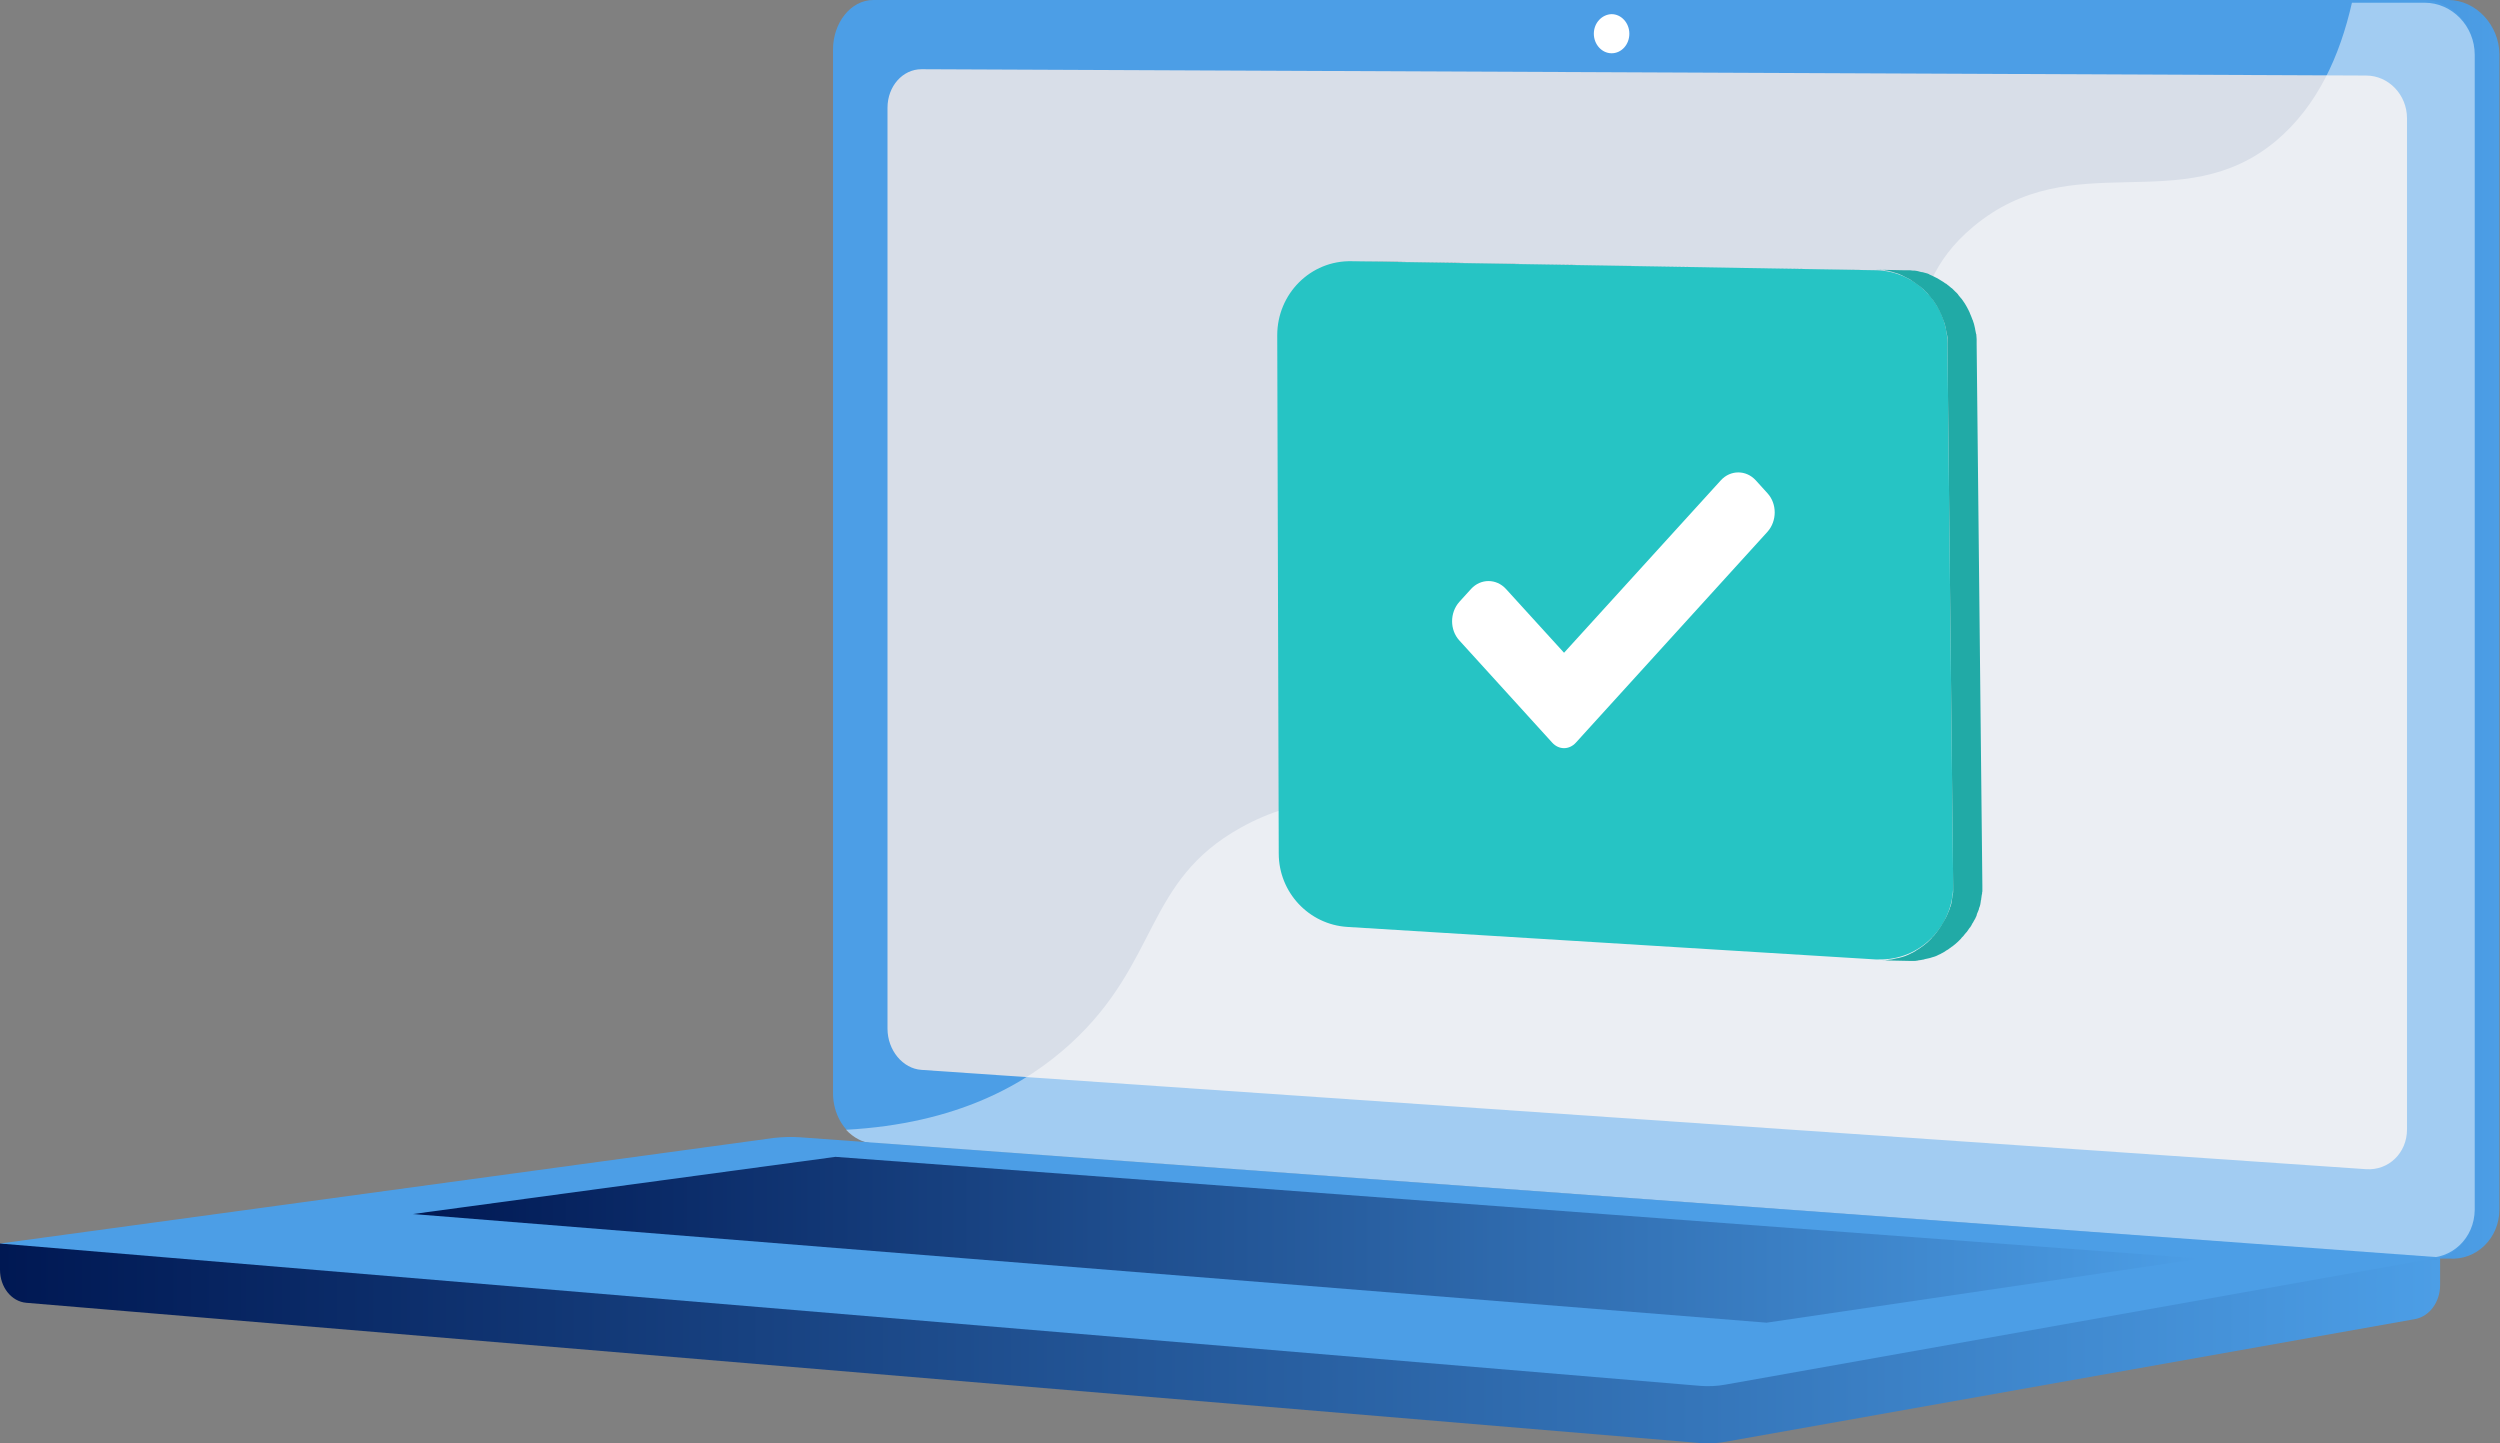 <?xml version="1.0" encoding="utf-8"?>
<!-- Generator: Adobe Illustrator 25.0.1, SVG Export Plug-In . SVG Version: 6.00 Build 0)  -->
<svg version="1.1" id="Background" xmlns="http://www.w3.org/2000/svg" xmlns:xlink="http://www.w3.org/1999/xlink" x="0px" y="0px"
	 viewBox="0 0 830.7 479.6" style="enable-background:new 0 0 830.7 479.6;" xml:space="preserve">
<rect x="0" y="0" width="830.7" height="479.6" fill="#808080" stroke="none"/>
<style type="text/css">
	.st0{fill:url(#SVGID_1_);}
	.st1{fill:url(#SVGID_2_);}
	.st2{fill:#4C9EE6;}
	.st3{fill:#D8DEE8;}
	.st4{fill:#FFFFFF;}
	.st5{opacity:0.48;fill:#FFFFFF;}
	.st6{fill:url(#SVGID_3_);}
	.st7{enable-background:new    ;}
	.st8{fill:#156D6D;}
	.st9{fill:#26C4C4;}
	.st10{fill:#21AAA6;}
</style>
<g>
	<g>
		<g>
			
				<linearGradient id="SVGID_1_" gradientUnits="userSpaceOnUse" x1="-975.362" y1="442.894" x2="-164.53" y2="442.894" gradientTransform="matrix(-1 0 0 1 -164.53 0)">
				<stop  offset="0" style="stop-color:#4C9EE6"/>
				<stop  offset="1" style="stop-color:#001853"/>
			</linearGradient>
			<path class="st0" d="M0,413.2l810.8-7V427c0,5.6-3.5,10.4-8.3,11.3l-229.3,40.8c-2.7,0.5-5.5,0.6-8.2,0.4L8.8,432.9
				c-5-0.4-8.8-5.2-8.8-11L0,413.2z"/>
			<g>
				
					<linearGradient id="SVGID_2_" gradientUnits="userSpaceOnUse" x1="-995.218" y1="209.277" x2="-449.734" y2="209.277" gradientTransform="matrix(-1 0 0 1 -164.53 0)">
					<stop  offset="0" style="stop-color:#4C9EE6"/>
					<stop  offset="1" style="stop-color:#001853"/>
				</linearGradient>
				<path class="st1" d="M285.2,16.4v346.9c0,4.4,1.3,8.5,3.8,11.5c2.5,3,5.7,4.9,9.5,5.2L671,407.9l138.8,10.7h0l0.9-0.4l3,0
					c9.2,0.7,16.8-6.8,16.8-16.3V18.1c0-9.6-7.7-18.1-17-18.1L298.4,0C290.8,0,285.2,7.7,285.2,16.4z"/>
				<path class="st2" d="M276.8,16.4v346.9c0,6.7,3.5,12.7,8.6,15.3c0.1,0,0.1,0.1,0.1,0.1c0.5,0.2,0.9,0.5,1.5,0.6
					c0.1,0,0.2,0.1,0.3,0.1c0.1,0,0.2,0.1,0.3,0.1c0.4,0.1,0.7,0.2,1.1,0.3c0.5,0.1,0.9,0.2,1.4,0.2l2.6-0.1L663.6,407h0l141.9,10.7
					c1.4,0.1,2.7,0.6,4,0.4c0.1,0,0.2,0.5,0.4,0.5h0c0.3,0,0.7-0.6,1-0.7c6.6-1.8,11.4-8.4,11.4-16.1V18.1c0-9.6-7.6-18.1-16.8-18.1
					L290.2,0C282.6,0,276.8,7.7,276.8,16.4z"/>
				<path class="st3" d="M306.2,355.5l480,33c7.5,0.5,13.6-5.4,13.6-13.2v-336c0-7.8-6.1-14.2-13.6-14.2l-480-2.1
					c-6.3,0-11.3,5.7-11.3,12.8v306C294.9,349,300,355.1,306.2,355.5z"/>
				<path class="st4" d="M529.6,11.2c0,3.6,2.7,6.5,5.9,6.5c3.3,0,5.9-2.9,5.9-6.5c0-3.6-2.7-6.5-5.9-6.5
					C532.3,4.8,529.6,7.6,529.6,11.2z"/>
				<path class="st5" d="M805.5,417.9l-512.7-37.7l-2.6-0.2c-3.5-0.3-6.7-2-9.1-4.6c36.9-2,59.8-15.1,74.6-28.6
					c29.7-27.2,24.5-54,56.6-71.8c39.9-22.3,71.3,6,101.6-21.9c18.4-16.9,9.4-29.5,32-54.7c25-28,41.3-18.6,66.5-43.7
					c31.8-31.8,15.9-56.6,43.3-79.4c33.2-27.7,69.1-2.1,100.7-28.6c13.6-11.5,21.1-28.1,25.1-45.8h24.1c9.2,0,16.7,7.8,16.7,17.3
					v383.8C822.2,411.4,814.7,418.6,805.5,417.9z"/>
			</g>
			<path class="st2" d="M265.9,377.9l544.9,39.9l-237.6,42.3c-2.7,0.5-5.5,0.6-8.2,0.4L0,413.2l257.2-35.1
				C260.1,377.8,263,377.7,265.9,377.9z"/>
			
				<linearGradient id="SVGID_3_" gradientUnits="userSpaceOnUse" x1="-895.847" y1="411.961" x2="-301.755" y2="411.961" gradientTransform="matrix(-1 0 0 1 -164.53 0)">
				<stop  offset="0" style="stop-color:#4C9EE6"/>
				<stop  offset="1" style="stop-color:#001853"/>
			</linearGradient>
			<polygon class="st6" points="731.3,418.2 277.6,384.4 137.2,403.4 587,439.5 			"/>
		</g>
	</g>
</g>
<g>
	<g class="st7">
		<g>
			<polygon class="st8" points="449.1,86.8 458.8,86.9 632.9,90 623.2,89.8 			"/>
		</g>
		<g>
			<path class="st9" d="M623.2,89.8c13.2,0.2,23.8,11,23.9,24.3l1.9,179.9c0.1,13.9-11.1,25.1-24.7,24.8c-0.4,0-0.7,0-1.1,0
				L447.7,308c-12.8-0.8-22.8-11.5-22.8-24.4l-0.5-172.2c0-13.8,11.1-24.9,24.7-24.6L623.2,89.8z"/>
		</g>
		<path class="st10" d="M658.6,297c0-0.3,0-0.5,0.1-0.8c0-0.1,0-0.3,0-0.4c0,0,0-0.1,0-0.1c0-0.5,0-1,0-1.5l-1.9-179.9
			c0-0.4,0-0.9,0-1.3c0,0,0,0,0-0.1c0-0.1,0-0.1,0-0.2c0-0.5-0.1-0.9-0.1-1.4c0-0.1,0-0.3-0.1-0.4c-0.1-0.5-0.2-1-0.3-1.5
			c0,0,0,0,0-0.1c0,0,0,0,0,0c-0.1-0.4-0.2-0.8-0.3-1.3c0-0.1-0.1-0.3-0.1-0.4c-0.1-0.3-0.2-0.6-0.3-0.9c0-0.2-0.1-0.3-0.2-0.5
			c-0.1-0.3-0.2-0.5-0.3-0.8c-0.1-0.2-0.1-0.3-0.2-0.5c-0.1-0.2-0.2-0.5-0.3-0.7c0-0.1-0.1-0.2-0.1-0.3c0-0.1-0.1-0.1-0.1-0.2
			c-0.2-0.5-0.5-1-0.7-1.4c0-0.1-0.1-0.1-0.1-0.2c-0.2-0.4-0.5-0.8-0.7-1.2c-0.1-0.1-0.1-0.2-0.2-0.3c-0.3-0.4-0.6-0.9-0.9-1.3
			c-0.1-0.1-0.1-0.1-0.2-0.2c-0.3-0.4-0.6-0.7-0.9-1.1c0-0.1-0.1-0.1-0.1-0.2c0,0-0.1-0.1-0.1-0.1c-0.2-0.3-0.5-0.5-0.7-0.7
			c-0.1-0.1-0.1-0.1-0.2-0.2c-0.3-0.3-0.6-0.6-0.9-0.9c-0.1-0.1-0.2-0.2-0.3-0.2c-0.2-0.2-0.5-0.4-0.7-0.6c-0.1-0.1-0.2-0.2-0.4-0.3
			c-0.2-0.2-0.4-0.3-0.6-0.5c-0.1,0-0.1-0.1-0.2-0.1c-0.1,0-0.1-0.1-0.2-0.1c-0.4-0.3-0.8-0.6-1.2-0.8c0,0,0,0,0,0
			c-0.4-0.3-0.9-0.5-1.3-0.8c-0.1,0-0.1-0.1-0.2-0.1c-0.1,0-0.1-0.1-0.2-0.1c-0.3-0.1-0.5-0.3-0.8-0.4c-0.1-0.1-0.3-0.1-0.4-0.2
			c-0.4-0.2-0.7-0.3-1.1-0.5c0,0-0.1,0-0.1-0.1c0,0,0,0,0,0c-0.4-0.2-0.8-0.3-1.2-0.4c-0.1,0-0.2-0.1-0.4-0.1
			c-0.3-0.1-0.6-0.2-0.9-0.2c0,0-0.1,0-0.1,0c-0.1,0-0.2-0.1-0.4-0.1c-0.2-0.1-0.5-0.1-0.7-0.2c-0.2,0-0.3-0.1-0.5-0.1
			c-0.2,0-0.5-0.1-0.7-0.1c-0.1,0-0.2,0-0.3,0c-0.1,0-0.2,0-0.3,0c-0.3,0-0.5-0.1-0.8-0.1c-0.2,0-0.4,0-0.5,0c-0.3,0-0.5,0-0.8,0
			c-0.1,0-0.2,0-0.4,0c-0.1,0-0.2,0-0.3,0l-9.7-0.2c0.2,0,0.5,0,0.7,0c0.3,0,0.5,0,0.8,0c0.2,0,0.4,0,0.5,0c0.3,0,0.5,0.1,0.8,0.1
			c0.2,0,0.4,0,0.5,0.1c0.2,0,0.5,0.1,0.7,0.1c0.2,0,0.3,0.1,0.5,0.1c0.2,0.1,0.5,0.1,0.7,0.2c0.2,0,0.3,0.1,0.5,0.1
			c0.3,0.1,0.6,0.2,0.9,0.3c0.1,0,0.2,0.1,0.4,0.1c0.4,0.1,0.8,0.3,1.2,0.4c0,0,0.1,0,0.1,0.1c0.4,0.1,0.7,0.3,1.1,0.5
			c0.1,0.1,0.3,0.1,0.4,0.2c0.3,0.1,0.5,0.3,0.8,0.4c0.1,0.1,0.3,0.1,0.4,0.2c0.5,0.2,0.9,0.5,1.3,0.8c0,0,0,0,0,0
			c0.4,0.3,0.8,0.5,1.2,0.8c0.1,0.1,0.2,0.2,0.4,0.3c0.2,0.2,0.4,0.3,0.7,0.5c0.1,0.1,0.2,0.2,0.4,0.3c0.2,0.2,0.5,0.4,0.7,0.6
			c0.1,0.1,0.2,0.1,0.3,0.2c0.3,0.3,0.6,0.6,0.9,0.9c0.1,0.1,0.1,0.1,0.2,0.2c0.2,0.2,0.5,0.5,0.7,0.8c0.1,0.1,0.1,0.2,0.2,0.3
			c0.3,0.3,0.6,0.7,0.9,1.1c0.1,0.1,0.1,0.2,0.2,0.2c0.3,0.4,0.6,0.8,0.9,1.3c0.1,0.1,0.1,0.2,0.2,0.3c0.3,0.4,0.5,0.8,0.7,1.2
			c0,0.1,0.1,0.1,0.1,0.2c0.3,0.5,0.5,0.9,0.7,1.4c0.1,0.1,0.1,0.3,0.2,0.4c0.1,0.2,0.2,0.5,0.3,0.7c0.1,0.2,0.1,0.3,0.2,0.5
			c0.1,0.2,0.2,0.5,0.3,0.8c0.1,0.2,0.1,0.3,0.2,0.5c0.1,0.3,0.2,0.6,0.3,0.9c0,0.1,0.1,0.3,0.1,0.4c0.1,0.4,0.2,0.8,0.3,1.3
			c0,0,0,0,0,0.1c0.1,0.5,0.2,1,0.3,1.5c0,0.1,0,0.3,0.1,0.4c0.1,0.4,0.1,0.9,0.1,1.4c0,0.1,0,0.2,0,0.2c0,0.4,0,0.9,0,1.3
			l1.9,179.9c0,0.5,0,1,0,1.5c0,0.2,0,0.4,0,0.5c0,0.3,0,0.5-0.1,0.8c0,0.2,0,0.4-0.1,0.6c0,0.2-0.1,0.5-0.1,0.7
			c0,0.2-0.1,0.4-0.1,0.6c0,0.2-0.1,0.5-0.1,0.7c0,0.2-0.1,0.4-0.1,0.6c-0.1,0.2-0.1,0.5-0.2,0.7c0,0.2-0.1,0.4-0.2,0.5
			c-0.1,0.2-0.1,0.5-0.2,0.7c-0.1,0.2-0.1,0.3-0.2,0.5c-0.1,0.2-0.2,0.5-0.3,0.7c-0.1,0.2-0.1,0.3-0.2,0.5c-0.2,0.4-0.4,0.8-0.6,1.3
			c0,0,0,0.1-0.1,0.1c-0.2,0.4-0.4,0.7-0.6,1.1c-0.1,0.1-0.1,0.2-0.2,0.3c-0.2,0.4-0.5,0.8-0.7,1.2c-0.1,0.1-0.1,0.2-0.2,0.3
			c-0.3,0.4-0.6,0.9-0.9,1.3c-0.1,0.1-0.2,0.2-0.3,0.4c-0.2,0.2-0.3,0.4-0.5,0.6c-0.1,0.1-0.2,0.3-0.3,0.4c-0.2,0.2-0.4,0.4-0.6,0.6
			c-0.1,0.1-0.2,0.2-0.3,0.4c-0.2,0.2-0.4,0.4-0.6,0.6c-0.1,0.1-0.2,0.2-0.3,0.3c-0.3,0.3-0.6,0.6-0.9,0.8c0,0,0,0,0,0
			c-0.3,0.3-0.7,0.5-1,0.8c-0.1,0.1-0.2,0.2-0.3,0.2c-0.2,0.2-0.5,0.3-0.7,0.5c-0.1,0.1-0.3,0.2-0.4,0.3c-0.2,0.1-0.5,0.3-0.7,0.4
			c-0.1,0.1-0.3,0.2-0.4,0.3c-0.2,0.1-0.5,0.3-0.7,0.4c-0.1,0.1-0.3,0.2-0.4,0.2c-0.3,0.1-0.5,0.3-0.8,0.4c-0.1,0.1-0.3,0.1-0.4,0.2
			c-0.4,0.2-0.8,0.3-1.2,0.5c0,0,0,0,0,0c-0.4,0.1-0.8,0.3-1.3,0.4c-0.1,0-0.3,0.1-0.4,0.1c-0.3,0.1-0.6,0.2-0.9,0.2
			c-0.2,0-0.3,0.1-0.5,0.1c-0.3,0.1-0.6,0.1-0.8,0.2c-0.2,0-0.3,0.1-0.5,0.1c-0.3,0-0.6,0.1-0.8,0.1c-0.2,0-0.3,0-0.5,0.1
			c-0.3,0-0.6,0.1-0.9,0.1c-0.1,0-0.3,0-0.4,0c-0.5,0-0.9,0-1.4,0l9.7,0.2c0.5,0,0.9,0,1.4,0c0.1,0,0.3,0,0.4,0c0.3,0,0.6,0,0.9-0.1
			c0.2,0,0.3,0,0.5-0.1c0.3,0,0.6-0.1,0.8-0.1c0.2,0,0.3-0.1,0.5-0.1c0.3,0,0.6-0.1,0.8-0.2c0.2,0,0.3-0.1,0.5-0.1
			c0.3-0.1,0.6-0.1,0.9-0.2c0.1,0,0.3-0.1,0.4-0.1c0.4-0.1,0.8-0.3,1.3-0.4c0,0,0,0,0,0c0.4-0.1,0.8-0.3,1.2-0.5
			c0.1-0.1,0.3-0.1,0.4-0.2c0.3-0.1,0.5-0.2,0.8-0.4c0.1-0.1,0.3-0.1,0.4-0.2c0.2-0.1,0.5-0.3,0.7-0.4c0.1-0.1,0.3-0.2,0.4-0.3
			c0.2-0.1,0.5-0.3,0.7-0.4c0.1-0.1,0.3-0.2,0.4-0.3c0.2-0.2,0.5-0.3,0.7-0.5c0.1-0.1,0.2-0.2,0.3-0.2c0.3-0.3,0.7-0.5,1-0.8
			c0,0,0,0,0,0c0.3-0.3,0.6-0.5,0.9-0.8c0.1-0.1,0.2-0.2,0.3-0.3c0.2-0.2,0.4-0.4,0.6-0.6c0.1-0.1,0.2-0.2,0.3-0.4
			c0.2-0.2,0.4-0.4,0.6-0.6c0.1-0.1,0.2-0.3,0.3-0.4c0.2-0.2,0.3-0.4,0.5-0.6c0.1-0.1,0.1-0.2,0.2-0.2c0,0,0.1-0.1,0.1-0.1
			c0.3-0.4,0.6-0.9,0.9-1.3c0.1-0.1,0.1-0.2,0.2-0.2c0.3-0.4,0.5-0.8,0.7-1.2c0-0.1,0.1-0.1,0.1-0.2c0,0,0-0.1,0.1-0.1
			c0.2-0.4,0.4-0.7,0.6-1.1c0,0,0-0.1,0.1-0.1c0.2-0.4,0.4-0.8,0.6-1.3c0,0,0-0.1,0-0.1c0-0.1,0.1-0.2,0.1-0.4
			c0.1-0.2,0.2-0.5,0.3-0.7c0.1-0.2,0.1-0.3,0.2-0.5c0.1-0.2,0.2-0.5,0.2-0.7c0-0.1,0-0.2,0.1-0.2c0-0.1,0-0.2,0.1-0.3
			c0.1-0.2,0.1-0.5,0.2-0.7c0-0.2,0.1-0.4,0.1-0.6c0-0.2,0.1-0.5,0.1-0.7c0-0.1,0-0.2,0.1-0.3c0-0.1,0-0.2,0-0.2
			c0-0.2,0.1-0.5,0.1-0.7C658.5,297.4,658.5,297.2,658.6,297z"/>
	</g>
</g>
<path class="st4" d="M523.6,246.8c-1,1.1-2.4,1.8-3.9,1.8c-1.4,0-2.8-0.6-3.9-1.8l-30.9-34c-3.2-3.5-3.2-9.2,0-12.8l3.9-4.3
	c3.2-3.5,8.4-3.5,11.6,0l19.3,21.2l52.1-57.3c3.2-3.5,8.4-3.5,11.6,0l3.9,4.3c3.2,3.5,3.2,9.2,0,12.8L523.6,246.8z"/>
</svg>
